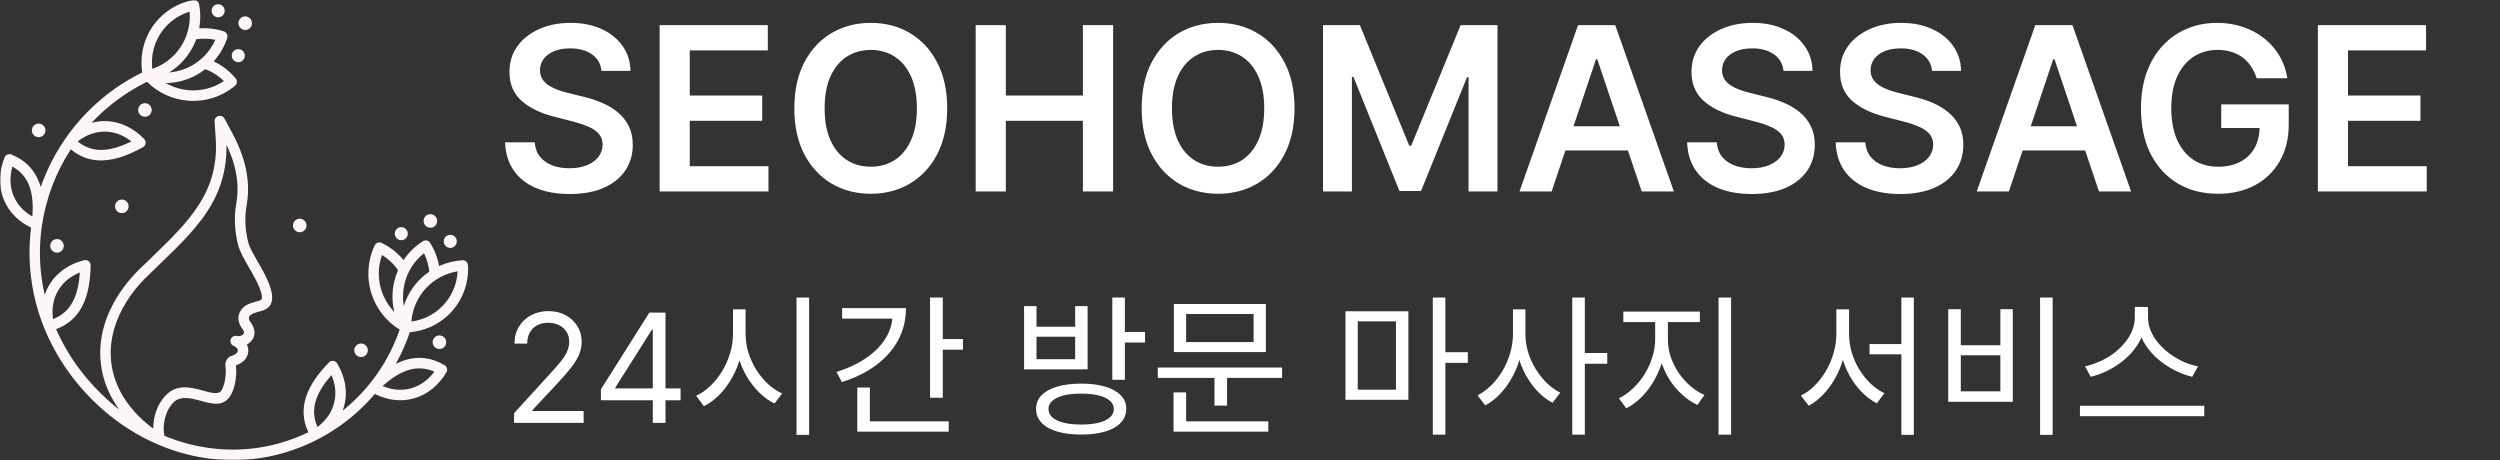 <?xml version="1.0" encoding="UTF-8"?>
<svg xmlns="http://www.w3.org/2000/svg" width="940" height="173" viewBox="0 0 940 173" fill="none">
  <rect x="0" y="0" width="940" height="173" fill="#333333" stroke="none"/>
  <g clip-path="url(#clip0_575_10)">
    <mask id="mask0_575_10" style="mask-type:luminance" maskUnits="userSpaceOnUse" x="0" y="0" width="940" height="173">
      <path d="M940 0H0V173H940V0Z" fill="white"></path>
    </mask>
    <g mask="url(#mask0_575_10)">
      <path d="M193.291 159V155.357L206.974 140.378C208.58 138.624 209.903 137.099 210.942 135.803C211.981 134.494 212.75 133.266 213.249 132.119C213.762 130.959 214.018 129.744 214.018 128.476C214.018 127.018 213.668 125.757 212.966 124.691C212.278 123.625 211.333 122.801 210.132 122.221C208.931 121.641 207.582 121.351 206.084 121.351C204.491 121.351 203.102 121.681 201.914 122.343C200.74 122.99 199.829 123.901 199.181 125.075C198.547 126.249 198.23 127.626 198.23 129.205H193.453C193.453 126.776 194.013 124.643 195.133 122.808C196.253 120.973 197.778 119.543 199.708 118.517C201.651 117.491 203.83 116.979 206.246 116.979C208.675 116.979 210.827 117.491 212.703 118.517C214.578 119.543 216.049 120.926 217.115 122.667C218.181 124.407 218.714 126.344 218.714 128.476C218.714 130.001 218.438 131.492 217.885 132.949C217.345 134.393 216.4 136.006 215.051 137.787C213.715 139.555 211.859 141.714 209.484 144.264L200.173 154.223V154.547H219.443V159H193.291ZM225.941 150.499V146.369L244.158 117.545H247.154V123.942H245.13L231.365 145.722V146.045H255.898V150.499H225.941ZM245.453 159V149.244V147.321V117.545H250.23V159H245.453ZM275.608 116.307H279.541V125.541C279.541 128.505 279.161 131.393 278.401 134.205C277.679 136.979 276.634 139.582 275.266 142.014C273.936 144.408 272.359 146.536 270.535 148.398C268.749 150.222 266.792 151.666 264.664 152.73L261.757 148.797C263.695 147.923 265.5 146.669 267.172 145.035C268.844 143.401 270.307 141.558 271.561 139.506C272.815 137.416 273.803 135.174 274.525 132.78C275.247 130.386 275.608 127.973 275.608 125.541V116.307ZM276.406 116.307H280.339V125.541C280.339 127.897 280.681 130.215 281.365 132.495C282.087 134.775 283.075 136.941 284.329 138.993C285.621 141.007 287.084 142.793 288.718 144.351C290.39 145.871 292.176 147.068 294.076 147.942L291.226 151.704C289.136 150.716 287.198 149.329 285.412 147.543C283.626 145.757 282.049 143.705 280.681 141.387C279.351 139.069 278.306 136.561 277.546 133.863C276.786 131.165 276.406 128.391 276.406 125.541V116.307ZM299.491 111.861H304.222V163.503H299.491V111.861ZM349.704 111.861H354.492V149.538H349.704V111.861ZM353.01 127.479H362.073V131.469H353.01V127.479ZM335.625 115.851H340.641C340.641 120.297 339.653 124.325 337.677 127.935C335.739 131.545 332.965 134.68 329.355 137.34C325.745 140 321.47 142.109 316.53 143.667L314.535 139.848C318.867 138.48 322.61 136.713 325.764 134.547C328.918 132.381 331.35 129.892 333.06 127.08C334.77 124.268 335.625 121.228 335.625 117.96V115.851ZM316.644 115.851H338.076V119.784H316.644V115.851ZM322.344 158.43H356.715V162.306H322.344V158.43ZM322.344 145.719H327.075V159.969H322.344V145.719ZM406.543 144.237C410.039 144.237 413.041 144.617 415.549 145.377C418.095 146.137 420.052 147.22 421.42 148.626C422.788 150.032 423.472 151.742 423.472 153.756C423.472 155.77 422.788 157.499 421.42 158.943C420.052 160.387 418.095 161.489 415.549 162.249C413.041 163.009 410.039 163.389 406.543 163.389C403.047 163.389 400.026 163.009 397.48 162.249C394.934 161.489 392.977 160.387 391.609 158.943C390.241 157.499 389.557 155.77 389.557 153.756C389.557 151.742 390.241 150.032 391.609 148.626C392.977 147.22 394.934 146.137 397.48 145.377C400.026 144.617 403.047 144.237 406.543 144.237ZM406.543 147.999C403.997 147.999 401.793 148.227 399.931 148.683C398.107 149.139 396.701 149.804 395.713 150.678C394.725 151.514 394.231 152.54 394.231 153.756C394.231 155.01 394.725 156.074 395.713 156.948C396.701 157.822 398.107 158.487 399.931 158.943C401.793 159.399 403.997 159.627 406.543 159.627C409.089 159.627 411.274 159.399 413.098 158.943C414.922 158.487 416.328 157.822 417.316 156.948C418.304 156.074 418.798 155.01 418.798 153.756C418.798 152.54 418.304 151.514 417.316 150.678C416.328 149.804 414.922 149.139 413.098 148.683C411.274 148.227 409.089 147.999 406.543 147.999ZM418.228 111.861H422.959V142.812H418.228V111.861ZM421.648 124.8H430.54V128.79H421.648V124.8ZM385.054 115.11H389.728V122.862H404.263V115.11H408.937V138.879H385.054V115.11ZM389.728 126.624V135.06H404.263V126.624H389.728ZM435.323 138.195H482.063V142.071H435.323V138.195ZM456.641 140.646H461.372V152.502H456.641V140.646ZM441.365 114.312H475.964V132.381H441.365V114.312ZM471.347 118.074H445.982V128.619H471.347V118.074ZM441.251 158.43H476.876V162.306H441.251V158.43ZM441.251 147.543H445.982V159.741H441.251V147.543ZM505.899 117.048H529.554V150.336H505.899V117.048ZM524.88 120.81H510.516V146.517H524.88V120.81ZM538.731 111.861H543.462V163.446H538.731V111.861ZM542.379 132.438H551.898V136.428H542.379V132.438ZM568.88 116.307H572.756V125.541C572.756 128.391 572.395 131.184 571.673 133.92C570.989 136.656 570.001 139.221 568.709 141.615C567.417 144.009 565.897 146.137 564.149 147.999C562.401 149.861 560.501 151.343 558.449 152.445L555.542 148.626C557.442 147.676 559.19 146.403 560.786 144.807C562.42 143.173 563.845 141.311 565.061 139.221C566.277 137.131 567.208 134.927 567.854 132.609C568.538 130.253 568.88 127.897 568.88 125.541V116.307ZM569.735 116.307H573.554V125.541C573.554 127.821 573.877 130.082 574.523 132.324C575.207 134.566 576.157 136.675 577.373 138.651C578.589 140.627 579.976 142.394 581.534 143.952C583.13 145.51 584.84 146.745 586.664 147.657L583.757 151.419C581.743 150.393 579.881 148.987 578.171 147.201C576.499 145.415 575.017 143.382 573.725 141.102C572.471 138.784 571.483 136.314 570.761 133.692C570.077 131.032 569.735 128.315 569.735 125.541V116.307ZM591.167 111.861H595.898V163.446H591.167V111.861ZM594.815 132.723H604.334V136.77H594.815V132.723ZM622.341 119.271H626.217V127.593C626.217 130.329 625.837 133.027 625.077 135.687C624.317 138.309 623.253 140.798 621.885 143.154C620.555 145.472 618.997 147.524 617.211 149.31C615.425 151.096 613.506 152.502 611.454 153.528L608.718 149.766C610.58 148.854 612.328 147.619 613.962 146.061C615.634 144.503 617.097 142.717 618.351 140.703C619.605 138.689 620.574 136.561 621.258 134.319C621.98 132.077 622.341 129.835 622.341 127.593V119.271ZM623.31 119.271H627.129V127.593C627.129 129.759 627.471 131.925 628.155 134.091C628.877 136.219 629.865 138.233 631.119 140.133C632.411 141.995 633.874 143.648 635.508 145.092C637.18 146.536 638.966 147.676 640.866 148.512L638.244 152.274C636.154 151.286 634.197 149.956 632.373 148.284C630.549 146.612 628.953 144.693 627.585 142.527C626.255 140.323 625.21 137.967 624.45 135.459C623.69 132.913 623.31 130.291 623.31 127.593V119.271ZM610.371 117.162H639.156V121.095H610.371V117.162ZM646.167 111.861H650.898V163.446H646.167V111.861ZM702.949 129.36H717.256V133.236H702.949V129.36ZM690.466 116.307H694.342V125.541C694.342 128.391 693.981 131.203 693.259 133.977C692.575 136.751 691.587 139.335 690.295 141.729C689.003 144.123 687.483 146.251 685.735 148.113C684.025 149.975 682.144 151.457 680.092 152.559L677.128 148.74C679.028 147.828 680.776 146.555 682.372 144.921C684.006 143.287 685.431 141.425 686.647 139.335C687.863 137.207 688.794 134.984 689.44 132.666C690.124 130.31 690.466 127.935 690.466 125.541V116.307ZM691.435 116.307H695.254V125.541C695.254 127.859 695.577 130.158 696.223 132.438C696.907 134.718 697.857 136.865 699.073 138.879C700.289 140.855 701.695 142.622 703.291 144.18C704.925 145.738 706.673 146.954 708.535 147.828L705.685 151.647C703.633 150.583 701.733 149.158 699.985 147.372C698.237 145.586 696.717 143.534 695.425 141.216C694.171 138.898 693.183 136.409 692.461 133.749C691.777 131.089 691.435 128.353 691.435 125.541V116.307ZM714.919 111.861H719.593V163.503H714.919V111.861ZM767.07 111.861H771.801V163.503H767.07V111.861ZM732.528 116.25H737.259V129.816H752.136V116.25H756.81V151.077H732.528V116.25ZM737.259 133.578V147.144H752.136V133.578H737.259ZM802.69 115.395H806.851V119.385C806.851 121.627 806.452 123.755 805.654 125.769C804.894 127.783 803.83 129.664 802.462 131.412C801.132 133.122 799.574 134.661 797.788 136.029C796.04 137.397 794.159 138.556 792.145 139.506C790.169 140.456 788.155 141.178 786.103 141.672L783.994 137.739C785.78 137.359 787.566 136.77 789.352 135.972C791.176 135.174 792.886 134.205 794.482 133.065C796.078 131.887 797.484 130.576 798.7 129.132C799.954 127.688 800.923 126.149 801.607 124.515C802.329 122.843 802.69 121.133 802.69 119.385V115.395ZM803.602 115.395H807.649V119.385C807.649 121.133 808.01 122.843 808.732 124.515C809.454 126.149 810.423 127.688 811.639 129.132C812.893 130.576 814.318 131.887 815.914 133.065C817.51 134.205 819.201 135.193 820.987 136.029C822.811 136.827 824.635 137.397 826.459 137.739L824.293 141.672C822.241 141.178 820.227 140.456 818.251 139.506C816.275 138.556 814.394 137.397 812.608 136.029C810.86 134.661 809.302 133.122 807.934 131.412C806.566 129.664 805.502 127.783 804.742 125.769C803.982 123.755 803.602 121.627 803.602 119.385V115.395ZM782.056 152.559H828.796V156.492H782.056V152.559Z" fill="white"></path>
      <path fill-rule="evenodd" clip-rule="evenodd" d="M167.403 89.19C166.544 90.241 166.693 91.793 167.737 92.657C168.786 93.521 170.329 93.368 171.195 92.321C172.058 91.276 171.906 89.723 170.861 88.863C169.816 87.998 168.269 88.148 167.403 89.19ZM45.806 75.033C47.218 75.033 48.358 76.178 48.358 77.589C48.358 79 47.218 80.143 45.806 80.143C44.401 80.143 43.258 79 43.258 77.589C43.258 76.178 44.401 75.033 45.806 75.033ZM112.699 82.225C114.104 82.225 115.247 83.37 115.247 84.781C115.247 86.187 114.104 87.332 112.699 87.332C111.287 87.332 110.148 86.187 110.148 84.781C110.148 83.37 111.287 82.225 112.699 82.225ZM135.748 129.151C137.157 129.151 138.3 130.291 138.3 131.702C138.3 133.112 137.157 134.257 135.748 134.257C134.339 134.257 133.2 133.112 133.2 131.702C133.2 130.291 134.339 129.151 135.748 129.151ZM165.226 126.121C166.635 126.121 167.774 127.266 167.774 128.672C167.774 130.083 166.635 131.228 165.226 131.228C163.817 131.228 162.673 130.083 162.673 128.672C162.673 127.266 163.817 126.121 165.226 126.121ZM161.826 80.523C163.231 80.523 164.374 81.664 164.374 83.075C164.374 84.484 163.231 85.629 161.826 85.629C160.414 85.629 159.271 84.484 159.271 83.075C159.271 81.664 160.414 80.523 161.826 80.523ZM92.195 6.162C93.603 6.162 94.746 7.31 94.746 8.718C94.746 10.127 93.603 11.272 92.195 11.272C90.786 11.272 89.643 10.127 89.643 8.718C89.643 7.31 90.786 6.162 92.195 6.162ZM21.431 89.886C22.845 89.886 23.984 91.028 23.984 92.438C23.984 93.853 22.845 94.996 21.431 94.996C20.027 94.996 18.881 93.853 18.881 92.438C18.881 91.028 20.027 89.886 21.431 89.886ZM54.495 38.799C55.903 38.799 57.043 39.944 57.043 41.355C57.043 42.766 55.903 43.909 54.495 43.909C53.086 43.909 51.943 42.766 51.943 41.355C51.943 39.944 53.086 38.799 54.495 38.799ZM14.534 46.465C15.939 46.465 17.086 47.609 17.086 49.02C17.086 50.43 15.939 51.575 14.534 51.575C13.122 51.575 11.981 50.43 11.981 49.02C11.981 47.609 13.122 46.465 14.534 46.465ZM148.988 86.29C148.124 87.339 148.274 88.884 149.322 89.753C150.362 90.615 151.914 90.463 152.773 89.416C153.639 88.37 153.489 86.821 152.441 85.958C151.396 85.094 149.853 85.243 148.988 86.29ZM89.799 18.475C88.448 18.358 87.263 19.364 87.146 20.716C87.034 22.072 88.035 23.261 89.384 23.377C90.735 23.49 91.925 22.488 92.039 21.132C92.154 19.779 91.153 18.592 89.799 18.475ZM82.239 1.595C80.888 1.478 79.702 2.48 79.586 3.833C79.469 5.19 80.473 6.377 81.824 6.494C83.179 6.606 84.365 5.604 84.477 4.253C84.594 2.9 83.59 1.709 82.239 1.595ZM32.396 97.796L32.272 97.788C32.057 97.767 31.845 97.788 31.635 97.837C26.117 99.214 21.308 102.33 18.421 107.317C17.908 108.202 17.467 109.128 17.1 110.087L16.802 110.87L16.622 110.048C14.916 102.237 14.548 94.206 15.565 86.271C15.626 85.776 15.695 85.279 15.771 84.776C15.787 84.711 15.789 84.65 15.803 84.573C17.329 74.526 20.966 64.918 26.474 56.379L26.623 56.145L26.84 56.32C30.335 59.175 34.288 60.483 38.77 60.304C43.939 60.1 49.107 57.906 53.595 55.434C53.763 55.358 53.919 55.259 54.061 55.143C54.866 54.465 54.99 53.285 54.374 52.453L54.203 52.264C50.258 48.166 45.157 45.553 39.41 45.539C38.005 45.539 36.607 45.691 35.235 45.995L34.426 46.177L34.998 45.575C40.796 39.532 47.607 34.541 55.121 30.838L55.281 30.761L55.405 30.887C59.558 34.957 64.986 37.422 70.777 37.859C77.157 38.34 83.426 36.35 88.358 32.263C89.195 31.572 89.312 30.324 88.616 29.486C87.157 27.721 85.445 26.169 83.546 24.894C82.615 24.267 81.649 23.709 80.641 23.224L80.347 23.083L80.564 22.834C82.752 20.34 84.402 17.44 85.438 14.286C85.777 13.256 85.21 12.132 84.18 11.793C84.122 11.775 84.066 11.761 83.987 11.739C82.076 11.127 80.095 10.755 78.093 10.634C77.136 10.58 76.175 10.58 75.221 10.642L74.901 10.66L74.955 10.35C75.447 7.452 75.407 4.485 74.861 1.602C74.653 0.534 73.624 -0.169 72.56 0.036L72.455 0.057C69.347 0.662 66.386 1.891 63.754 3.655C61.098 5.437 58.815 7.741 57.064 10.424C55.314 13.113 54.124 16.127 53.562 19.288C53.107 21.85 53.072 24.482 53.464 27.059L53.494 27.237L53.33 27.321C42.366 32.73 32.876 40.724 25.662 50.602C21.41 56.425 18.003 62.841 15.553 69.628L15.302 70.328L15.08 69.617C15 69.374 14.923 69.133 14.837 68.888C12.991 63.673 9.412 60.187 4.295 58.091C3.287 57.68 2.136 58.165 1.728 59.175C-0.337 64.234 -0.671 69.825 1.378 74.939C3.289 79.71 6.952 83.271 11.524 85.513L11.68 85.589L11.659 85.786C10.147 98.288 11.727 110.933 16.354 122.64C21.119 134.701 28.847 145.395 38.562 153.936C44.742 159.371 51.739 163.843 59.307 167.094C59.351 167.112 59.398 167.138 59.452 167.156C62.942 168.647 66.547 169.875 70.227 170.811C81.602 173.706 93.486 173.76 104.862 170.79C116.449 167.764 127.082 161.853 135.767 153.6C137.543 151.913 139.232 150.131 140.826 148.268L140.954 148.119L141.129 148.206C145.635 150.437 150.635 151.173 155.525 149.824C160.828 148.366 165.062 144.714 167.835 140.012L167.846 139.994C168.396 139.058 168.084 137.85 167.148 137.301C162.39 134.497 157.451 133.75 152.198 135.43C151.277 135.726 150.378 136.086 149.504 136.502L148.805 136.829L149.177 136.156C151.113 132.605 152.747 128.887 154.051 125.057L154.105 124.904L154.268 124.889C156.93 124.656 159.539 123.971 161.978 122.873C164.899 121.555 167.526 119.651 169.699 117.293C171.865 114.938 173.54 112.16 174.617 109.146C175.687 106.132 176.146 102.91 175.96 99.721C175.894 98.634 174.97 97.8 173.882 97.858C170.947 98.033 168.075 98.725 165.386 99.914L165.095 100.041L165.037 99.728C164.862 98.788 164.628 97.858 164.341 96.943C163.716 94.961 162.834 93.066 161.721 91.309C161.133 90.393 159.918 90.124 159.001 90.707C156.209 92.486 153.803 94.797 151.928 97.527L151.743 97.796L151.528 97.545C150.81 96.688 150.035 95.882 149.202 95.136C147.495 93.604 145.572 92.321 143.498 91.341C142.519 90.874 141.346 91.297 140.881 92.278C138.147 98.045 137.75 104.653 139.771 110.702C141.594 116.156 145.234 120.784 150.108 123.821L150.28 123.931L150.213 124.116C146.701 134.235 140.816 143.362 133.055 150.736C131.912 151.822 130.732 152.864 129.52 153.867L128.858 154.409L129.119 153.593C129.215 153.294 129.306 152.992 129.385 152.689C130.878 147.126 129.695 141.514 126.779 136.633C126.223 135.7 125.014 135.394 124.081 135.952C123.932 136.043 123.794 136.149 123.678 136.276C120.082 139.986 116.568 144.444 115.004 149.446C113.628 153.845 113.903 158.105 115.851 162.311L115.957 162.535L115.732 162.643C111.924 164.456 107.953 165.906 103.872 166.967C93.138 169.769 81.919 169.722 71.184 166.988C68.036 166.187 64.949 165.159 61.946 163.927L61.822 163.879L61.794 163.745C61.393 161.652 61.505 159.418 62.011 157.355C62.561 155.103 63.638 152.853 65.313 151.227C68.024 148.593 72.294 149.839 75.498 150.703C79.163 151.687 83.371 153.028 86.134 149.525C87.331 147.998 88.026 145.843 88.402 143.96C88.796 141.951 88.962 139.637 88.73 137.607L88.712 137.413L88.889 137.341C90.193 136.841 91.43 136.079 92.286 134.957C92.996 134.03 93.385 132.937 93.367 131.768C93.356 131.074 93.203 130.389 92.93 129.756L92.839 129.551L93.036 129.438C93.629 129.095 94.167 128.651 94.604 128.111C95.348 127.193 95.726 126.088 95.682 124.896C95.642 123.672 95.166 122.534 94.484 121.539L94.419 121.448C94.088 121.018 93.691 120.443 93.589 119.899C93.519 119.509 93.658 119.151 93.873 118.831C94.487 117.931 96.199 117.501 97.2 117.221C98.972 116.721 100.799 116.251 101.743 114.504C104.033 110.27 99.079 102.237 96.927 98.426C95.835 96.496 93.906 93.342 93.367 91.235C92.767 88.877 92.387 86.468 92.279 84.036C92.177 81.715 92.326 79.386 92.741 77.096C93.287 74.075 93.407 70.991 93.131 67.937C92.832 64.708 92.114 61.533 91.07 58.471C90.586 57.046 90.028 55.65 89.417 54.276C88.81 52.904 88.147 51.563 87.438 50.248L84.419 44.638C84.066 43.924 83.32 43.49 82.523 43.544C81.439 43.614 80.608 44.551 80.681 45.64L81.11 52.067C82.451 72.103 71.027 83.227 57.708 96.127C56.609 97.199 55.506 98.263 54.407 99.342L54.4 99.345C50.582 102.823 47.149 106.763 44.375 111.13C39.858 118.256 37.215 126.413 37.753 134.913C38.154 141.324 40.324 147.309 43.89 152.631L44.812 154.012L43.523 152.967C42.719 152.313 41.93 151.65 41.153 150.965C32.673 143.511 25.778 134.326 21.195 123.985L21.086 123.745L21.338 123.651C25.608 122.05 28.756 119.258 30.867 115.237C33.287 110.637 33.971 105.053 34.074 99.907C34.157 98.868 33.415 97.949 32.396 97.796ZM4.964 62.797C7.93 64.514 9.977 66.967 11.12 70.201C12.317 73.59 12.445 77.435 12.2 80.993L12.172 81.402L11.822 81.19C8.782 79.379 6.358 76.776 5.033 73.474C3.679 70.103 3.639 66.428 4.596 62.951L4.684 62.638L4.964 62.797ZM21.825 109.296C23.613 106.212 26.383 103.989 29.647 102.629L30.025 102.473L29.993 102.881C29.724 106.431 29.057 110.226 27.386 113.408C25.792 116.443 23.408 118.572 20.23 119.848L19.924 119.964L19.889 119.644C19.441 116.076 20.012 112.427 21.825 109.296ZM161.291 102.214C159.805 103.249 158.433 104.445 157.206 105.779C154.989 108.184 153.267 111.009 152.154 114.09L151.794 115.076L151.669 114.031C151.375 111.571 151.524 109.062 152.103 106.65C153.169 102.232 155.645 98.295 159.175 95.435L159.42 95.234L159.558 95.518C159.962 96.361 160.307 97.235 160.587 98.127C160.986 99.382 161.254 100.676 161.396 101.984L161.415 102.13L161.291 102.214ZM170.908 107.824C170.009 110.347 168.607 112.66 166.798 114.632C164.985 116.597 162.797 118.179 160.366 119.28C158.655 120.053 156.846 120.577 154.994 120.843L154.681 120.887L154.714 120.569C155.127 116.036 157.024 111.786 160.104 108.44C163.184 105.097 167.26 102.863 171.731 102.076L172.044 102.024L172.025 102.338C171.913 104.207 171.533 106.059 170.908 107.824ZM147.622 116.616C145.784 114.534 144.379 112.092 143.498 109.459C142.06 105.152 142.064 100.48 143.53 96.178L143.633 95.879L143.901 96.05C144.848 96.648 145.74 97.323 146.57 98.073C147.699 99.09 148.714 100.235 149.585 101.478L149.66 101.59L149.606 101.723C149.049 103.02 148.598 104.361 148.267 105.739C147.422 109.219 147.349 112.882 148.055 116.396L148.237 117.308L147.622 116.616ZM71.305 4.711C71.639 9.232 70.463 13.772 67.989 17.567C65.502 21.376 61.855 24.259 57.571 25.779L57.272 25.885L57.239 25.567C57.039 23.705 57.104 21.817 57.433 19.969C57.902 17.338 58.903 14.823 60.362 12.581C61.826 10.34 63.719 8.412 65.938 6.921C67.497 5.877 69.193 5.057 70.973 4.493L71.279 4.398L71.305 4.711ZM73.932 14.728C75.228 14.546 76.543 14.492 77.853 14.564C78.785 14.623 79.717 14.742 80.638 14.924L80.944 14.987L80.813 15.275C78.909 19.408 75.698 22.779 71.683 24.901C69.487 26.057 67.1 26.814 64.643 27.125L63.602 27.259L64.472 26.669C67.177 24.831 69.499 22.466 71.286 19.721C72.276 18.205 73.099 16.583 73.732 14.889L73.78 14.749L73.932 14.728ZM63.238 31.214C66.827 31.032 70.339 30.067 73.517 28.389C74.766 27.73 75.953 26.964 77.073 26.104L77.183 26.02L77.314 26.071C78.734 26.611 80.092 27.31 81.348 28.156C82.276 28.782 83.145 29.486 83.957 30.256L84.187 30.474L83.924 30.646C80.113 33.128 75.607 34.28 71.083 33.934C68.312 33.721 65.607 32.96 63.136 31.684L62.31 31.258L63.238 31.214ZM154.487 146.019C151.058 146.963 147.513 146.61 144.237 145.287L143.859 145.133L144.164 144.867C146.843 142.52 149.974 140.289 153.391 139.191C156.657 138.146 159.852 138.287 163.016 139.614L163.31 139.738L163.118 140.002C160.93 142.869 157.985 145.053 154.487 146.019ZM119.24 160.252C117.898 157.096 117.734 153.892 118.756 150.619C119.827 147.185 122.04 144.037 124.369 141.339L124.635 141.032L124.788 141.408C126.128 144.675 126.51 148.235 125.593 151.668C124.653 155.179 122.48 158.142 119.627 160.351L119.368 160.551L119.24 160.252ZM39.396 49.49C42.952 49.497 46.268 50.787 49.075 52.939L49.402 53.186L49.035 53.364C45.824 54.906 42.217 56.219 38.628 56.357C35.21 56.492 32.17 55.507 29.465 53.376L29.211 53.175L29.469 52.978C32.344 50.801 35.767 49.483 39.396 49.49ZM50.748 155C45.572 149.306 42.173 142.429 41.689 134.677C41.204 127.014 43.622 119.655 47.695 113.24C50.272 109.172 53.49 105.508 57.043 102.269C57.083 102.232 57.118 102.195 57.162 102.153C58.254 101.085 59.346 100.024 60.438 98.963C67.362 92.26 74.814 85.192 79.604 76.743C83.345 70.138 85.133 63.184 85.165 55.595L85.172 54.436L85.818 55.872C86.381 57.14 86.892 58.434 87.34 59.747C88.282 62.509 88.936 65.371 89.195 68.28C89.447 70.988 89.352 73.715 88.868 76.393C88.406 78.966 88.234 81.587 88.35 84.197C88.471 86.902 88.886 89.587 89.556 92.213C90.215 94.789 92.18 98.033 93.498 100.366C94.678 102.452 99.511 110.354 98.281 112.627C98.11 112.941 96.501 113.328 96.148 113.426C93.978 114.034 91.951 114.651 90.611 116.618C89.785 117.84 89.465 119.16 89.727 120.606C89.942 121.773 90.516 122.819 91.227 123.766C91.467 124.123 91.729 124.586 91.74 125.025C91.747 125.25 91.675 125.462 91.533 125.637C91.321 125.895 91.005 126.081 90.691 126.202C90.178 126.391 89.599 126.441 89.069 126.315C88.009 126.06 86.946 126.715 86.691 127.775C86.451 128.796 87.044 129.824 88.07 130.137C88.497 130.32 88.882 130.619 89.148 131.006C89.309 131.242 89.428 131.527 89.433 131.818C89.435 132.091 89.326 132.354 89.162 132.572C88.73 133.137 87.944 133.506 87.274 133.743C86.397 133.983 85.693 134.497 85.228 135.277C84.783 136.025 84.652 136.899 84.78 137.749L84.806 137.89C85.032 139.553 84.857 141.558 84.535 143.198C84.288 144.441 83.837 146.084 83.044 147.091C81.864 148.593 78.025 147.306 76.517 146.901C71.571 145.57 66.715 144.376 62.564 148.406C60.362 150.549 58.914 153.458 58.189 156.425C57.846 157.822 57.657 159.257 57.624 160.69L57.615 161.182L57.225 160.883C54.899 159.119 52.71 157.161 50.748 155Z" fill="#FCF7F6"></path>
    </g>
    <path d="M226.16 26.648C225.875 23.981 224.674 21.905 222.556 20.418C220.459 18.932 217.731 18.189 214.371 18.189C212.01 18.189 209.984 18.545 208.294 19.258C206.604 19.97 205.311 20.938 204.415 22.159C203.52 23.381 203.062 24.775 203.041 26.343C203.041 27.646 203.336 28.776 203.927 29.733C204.538 30.69 205.362 31.504 206.401 32.176C207.439 32.828 208.589 33.377 209.852 33.825C211.114 34.273 212.386 34.65 213.669 34.955L219.533 36.421C221.894 36.971 224.165 37.714 226.343 38.651C228.542 39.587 230.507 40.768 232.237 42.193C233.988 43.618 235.373 45.339 236.391 47.354C237.409 49.37 237.918 51.732 237.918 54.44C237.918 58.104 236.981 61.331 235.108 64.121C233.235 66.89 230.527 69.058 226.984 70.626C223.462 72.173 219.197 72.947 214.188 72.947C209.322 72.947 205.098 72.193 201.514 70.687C197.951 69.18 195.162 66.981 193.146 64.09C191.151 61.199 190.072 57.677 189.909 53.523H201.056C201.219 55.702 201.891 57.514 203.072 58.959C204.253 60.405 205.79 61.484 207.683 62.197C209.597 62.909 211.735 63.266 214.097 63.266C216.56 63.266 218.718 62.899 220.571 62.166C222.444 61.413 223.91 60.374 224.969 59.051C226.027 57.707 226.567 56.14 226.587 54.348C226.567 52.719 226.089 51.376 225.152 50.317C224.215 49.238 222.902 48.342 221.212 47.629C219.543 46.896 217.588 46.245 215.349 45.675L208.233 43.842C203.082 42.519 199.01 40.514 196.017 37.826C193.045 35.118 191.558 31.525 191.558 27.046C191.558 23.36 192.556 20.133 194.551 17.364C196.567 14.595 199.305 12.447 202.766 10.921C206.228 9.373 210.147 8.599 214.524 8.599C218.963 8.599 222.851 9.373 226.19 10.921C229.55 12.447 232.186 14.575 234.1 17.303C236.014 20.011 237.001 23.126 237.062 26.648H226.16ZM248.019 72V9.455H288.698V18.952H259.349V35.932H286.59V45.43H259.349V62.502H288.942V72H248.019ZM356.145 40.727C356.145 47.466 354.882 53.238 352.358 58.043C349.854 62.828 346.433 66.493 342.096 69.038C337.78 71.583 332.884 72.855 327.407 72.855C321.93 72.855 317.023 71.583 312.687 69.038C308.37 66.472 304.95 62.797 302.425 58.013C299.921 53.208 298.669 47.446 298.669 40.727C298.669 33.988 299.921 28.226 302.425 23.442C304.95 18.637 308.37 14.962 312.687 12.417C317.023 9.872 321.93 8.599 327.407 8.599C332.884 8.599 337.78 9.872 342.096 12.417C346.433 14.962 349.854 18.637 352.358 23.442C354.882 28.226 356.145 33.988 356.145 40.727ZM344.753 40.727C344.753 35.983 344.01 31.983 342.524 28.725C341.058 25.447 339.022 22.974 336.416 21.304C333.81 19.614 330.807 18.769 327.407 18.769C324.007 18.769 321.004 19.614 318.398 21.304C315.791 22.974 313.745 25.447 312.259 28.725C310.793 31.983 310.06 35.983 310.06 40.727C310.06 45.471 310.793 49.482 312.259 52.76C313.745 56.017 315.791 58.491 318.398 60.181C321.004 61.851 324.007 62.685 327.407 62.685C330.807 62.685 333.81 61.851 336.416 60.181C339.022 58.491 341.058 56.017 342.524 52.76C344.01 49.482 344.753 45.471 344.753 40.727ZM366.857 72V9.455H378.187V35.932H407.169V9.455H418.53V72H407.169V45.43H378.187V72H366.857ZM486.74 40.727C486.74 47.466 485.478 53.238 482.953 58.043C480.449 62.828 477.029 66.493 472.692 69.038C468.376 71.583 463.479 72.855 458.002 72.855C452.526 72.855 447.619 71.583 443.282 69.038C438.966 66.472 435.546 62.797 433.021 58.013C430.517 53.208 429.265 47.446 429.265 40.727C429.265 33.988 430.517 28.226 433.021 23.442C435.546 18.637 438.966 14.962 443.282 12.417C447.619 9.872 452.526 8.599 458.002 8.599C463.479 8.599 468.376 9.872 472.692 12.417C477.029 14.962 480.449 18.637 482.953 23.442C485.478 28.226 486.74 33.988 486.74 40.727ZM475.349 40.727C475.349 35.983 474.606 31.983 473.12 28.725C471.654 25.447 469.618 22.974 467.012 21.304C464.406 19.614 461.403 18.769 458.002 18.769C454.602 18.769 451.599 19.614 448.993 21.304C446.387 22.974 444.341 25.447 442.855 28.725C441.389 31.983 440.656 35.983 440.656 40.727C440.656 45.471 441.389 49.482 442.855 52.76C444.341 56.017 446.387 58.491 448.993 60.181C451.599 61.851 454.602 62.685 458.002 62.685C461.403 62.685 464.406 61.851 467.012 60.181C469.618 58.491 471.654 56.017 473.12 52.76C474.606 49.482 475.349 45.471 475.349 40.727ZM497.452 9.455H511.317L529.885 54.776H530.618L549.187 9.455H563.052V72H552.18V29.03H551.599L534.314 71.817H526.19L508.905 28.939H508.324V72H497.452V9.455ZM583.422 72H571.328L593.347 9.455H607.334L629.384 72H617.29L600.585 22.281H600.096L583.422 72ZM583.819 47.477H616.802V56.577H583.819V47.477ZM670.605 26.648C670.32 23.981 669.119 21.905 667.001 20.418C664.904 18.932 662.176 18.189 658.817 18.189C656.455 18.189 654.429 18.545 652.739 19.258C651.049 19.97 649.757 20.938 648.861 22.159C647.965 23.381 647.507 24.775 647.487 26.343C647.487 27.646 647.782 28.776 648.372 29.733C648.983 30.69 649.808 31.504 650.846 32.176C651.884 32.828 653.035 33.377 654.297 33.825C655.559 34.273 656.832 34.65 658.114 34.955L663.978 36.421C666.34 36.971 668.61 37.714 670.788 38.651C672.987 39.587 674.952 40.768 676.683 42.193C678.433 43.618 679.818 45.339 680.836 47.354C681.854 49.37 682.363 51.732 682.363 54.44C682.363 58.104 681.426 61.331 679.553 64.121C677.68 66.89 674.972 69.058 671.43 70.626C667.907 72.173 663.642 72.947 658.634 72.947C653.768 72.947 649.543 72.193 645.96 70.687C642.397 69.18 639.607 66.981 637.592 64.09C635.596 61.199 634.517 57.677 634.354 53.523H645.501C645.664 55.702 646.336 57.514 647.517 58.959C648.698 60.405 650.235 61.484 652.129 62.197C654.042 62.909 656.18 63.266 658.542 63.266C661.005 63.266 663.164 62.899 665.016 62.166C666.889 61.413 668.355 60.374 669.414 59.051C670.473 57.707 671.012 56.14 671.033 54.348C671.012 52.719 670.534 51.376 669.597 50.317C668.661 49.238 667.348 48.342 665.658 47.629C663.988 46.896 662.034 46.245 659.794 45.675L652.678 43.842C647.527 42.519 643.455 40.514 640.462 37.826C637.49 35.118 636.004 31.525 636.004 27.046C636.004 23.36 637.001 20.133 638.996 17.364C641.012 14.595 643.75 12.447 647.212 10.921C650.673 9.373 654.592 8.599 658.969 8.599C663.408 8.599 667.297 9.373 670.636 10.921C673.995 12.447 676.632 14.575 678.545 17.303C680.459 20.011 681.447 23.126 681.508 26.648H670.605ZM726.455 26.648C726.17 23.981 724.968 21.905 722.851 20.418C720.754 18.932 718.026 18.189 714.666 18.189C712.305 18.189 710.279 18.545 708.589 19.258C706.899 19.97 705.606 20.938 704.71 22.159C703.815 23.381 703.356 24.775 703.336 26.343C703.336 27.646 703.631 28.776 704.222 29.733C704.833 30.69 705.657 31.504 706.695 32.176C707.734 32.828 708.884 33.377 710.146 33.825C711.409 34.273 712.681 34.65 713.964 34.955L719.828 36.421C722.189 36.971 724.459 37.714 726.638 38.651C728.837 39.587 730.802 40.768 732.532 42.193C734.283 43.618 735.668 45.339 736.686 47.354C737.704 49.37 738.213 51.732 738.213 54.44C738.213 58.104 737.276 61.331 735.403 64.121C733.53 66.89 730.822 69.058 727.279 70.626C723.757 72.173 719.492 72.947 714.483 72.947C709.617 72.947 705.392 72.193 701.809 70.687C698.246 69.18 695.457 66.981 693.441 64.09C691.446 61.199 690.367 57.677 690.204 53.523H701.351C701.514 55.702 702.186 57.514 703.367 58.959C704.548 60.405 706.085 61.484 707.978 62.197C709.892 62.909 712.03 63.266 714.392 63.266C716.855 63.266 719.013 62.899 720.866 62.166C722.739 61.413 724.205 60.374 725.264 59.051C726.322 57.707 726.862 56.14 726.882 54.348C726.862 52.719 726.383 51.376 725.447 50.317C724.51 49.238 723.197 48.342 721.507 47.629C719.838 46.896 717.883 46.245 715.644 45.675L708.528 43.842C703.377 42.519 699.305 40.514 696.312 37.826C693.339 35.118 691.853 31.525 691.853 27.046C691.853 23.36 692.851 20.133 694.846 17.364C696.862 14.595 699.6 12.447 703.061 10.921C706.522 9.373 710.442 8.599 714.819 8.599C719.258 8.599 723.146 9.373 726.485 10.921C729.845 12.447 732.481 14.575 734.395 17.303C736.309 20.011 737.296 23.126 737.357 26.648H726.455ZM755.338 72H743.244L765.263 9.455H779.25L801.3 72H789.206L772.501 22.281H772.012L755.338 72ZM755.735 47.477H788.718V56.577H755.735V47.477ZM848.499 29.428C847.99 27.778 847.288 26.302 846.392 24.999C845.517 23.676 844.458 22.546 843.216 21.609C841.994 20.673 840.589 19.97 839.001 19.502C837.413 19.014 835.683 18.769 833.81 18.769C830.45 18.769 827.457 19.614 824.831 21.304C822.205 22.994 820.138 25.478 818.631 28.756C817.145 32.013 816.402 35.983 816.402 40.666C816.402 45.39 817.145 49.39 818.631 52.668C820.118 55.946 822.184 58.44 824.831 60.151C827.478 61.84 830.552 62.685 834.054 62.685C837.23 62.685 839.979 62.075 842.3 60.853C844.641 59.631 846.443 57.901 847.705 55.661C848.968 53.401 849.599 50.755 849.599 47.721L852.164 48.118H835.184V39.261H860.562V46.774C860.562 52.129 859.422 56.761 857.142 60.67C854.862 64.579 851.726 67.592 847.736 69.71C843.745 71.807 839.164 72.855 833.993 72.855C828.231 72.855 823.172 71.562 818.815 68.977C814.478 66.371 811.088 62.675 808.645 57.891C806.222 53.086 805.011 47.385 805.011 40.788C805.011 35.739 805.723 31.229 807.148 27.259C808.594 23.289 810.61 19.919 813.195 17.151C815.781 14.361 818.815 12.244 822.296 10.798C825.778 9.332 829.565 8.599 833.657 8.599C837.118 8.599 840.345 9.108 843.338 10.126C846.331 11.124 848.988 12.549 851.309 14.402C853.65 16.255 855.574 18.454 857.081 20.999C858.588 23.544 859.575 26.353 860.043 29.428H848.499ZM871.519 72V9.455H912.198V18.952H882.849V35.932H910.09V45.43H882.849V62.502H912.442V72H871.519Z" fill="white"></path>
  </g>
  <defs>
    <clipPath id="clip0_575_10">
      <rect width="940" height="173" fill="white"></rect>
    </clipPath>
  </defs>
</svg>
